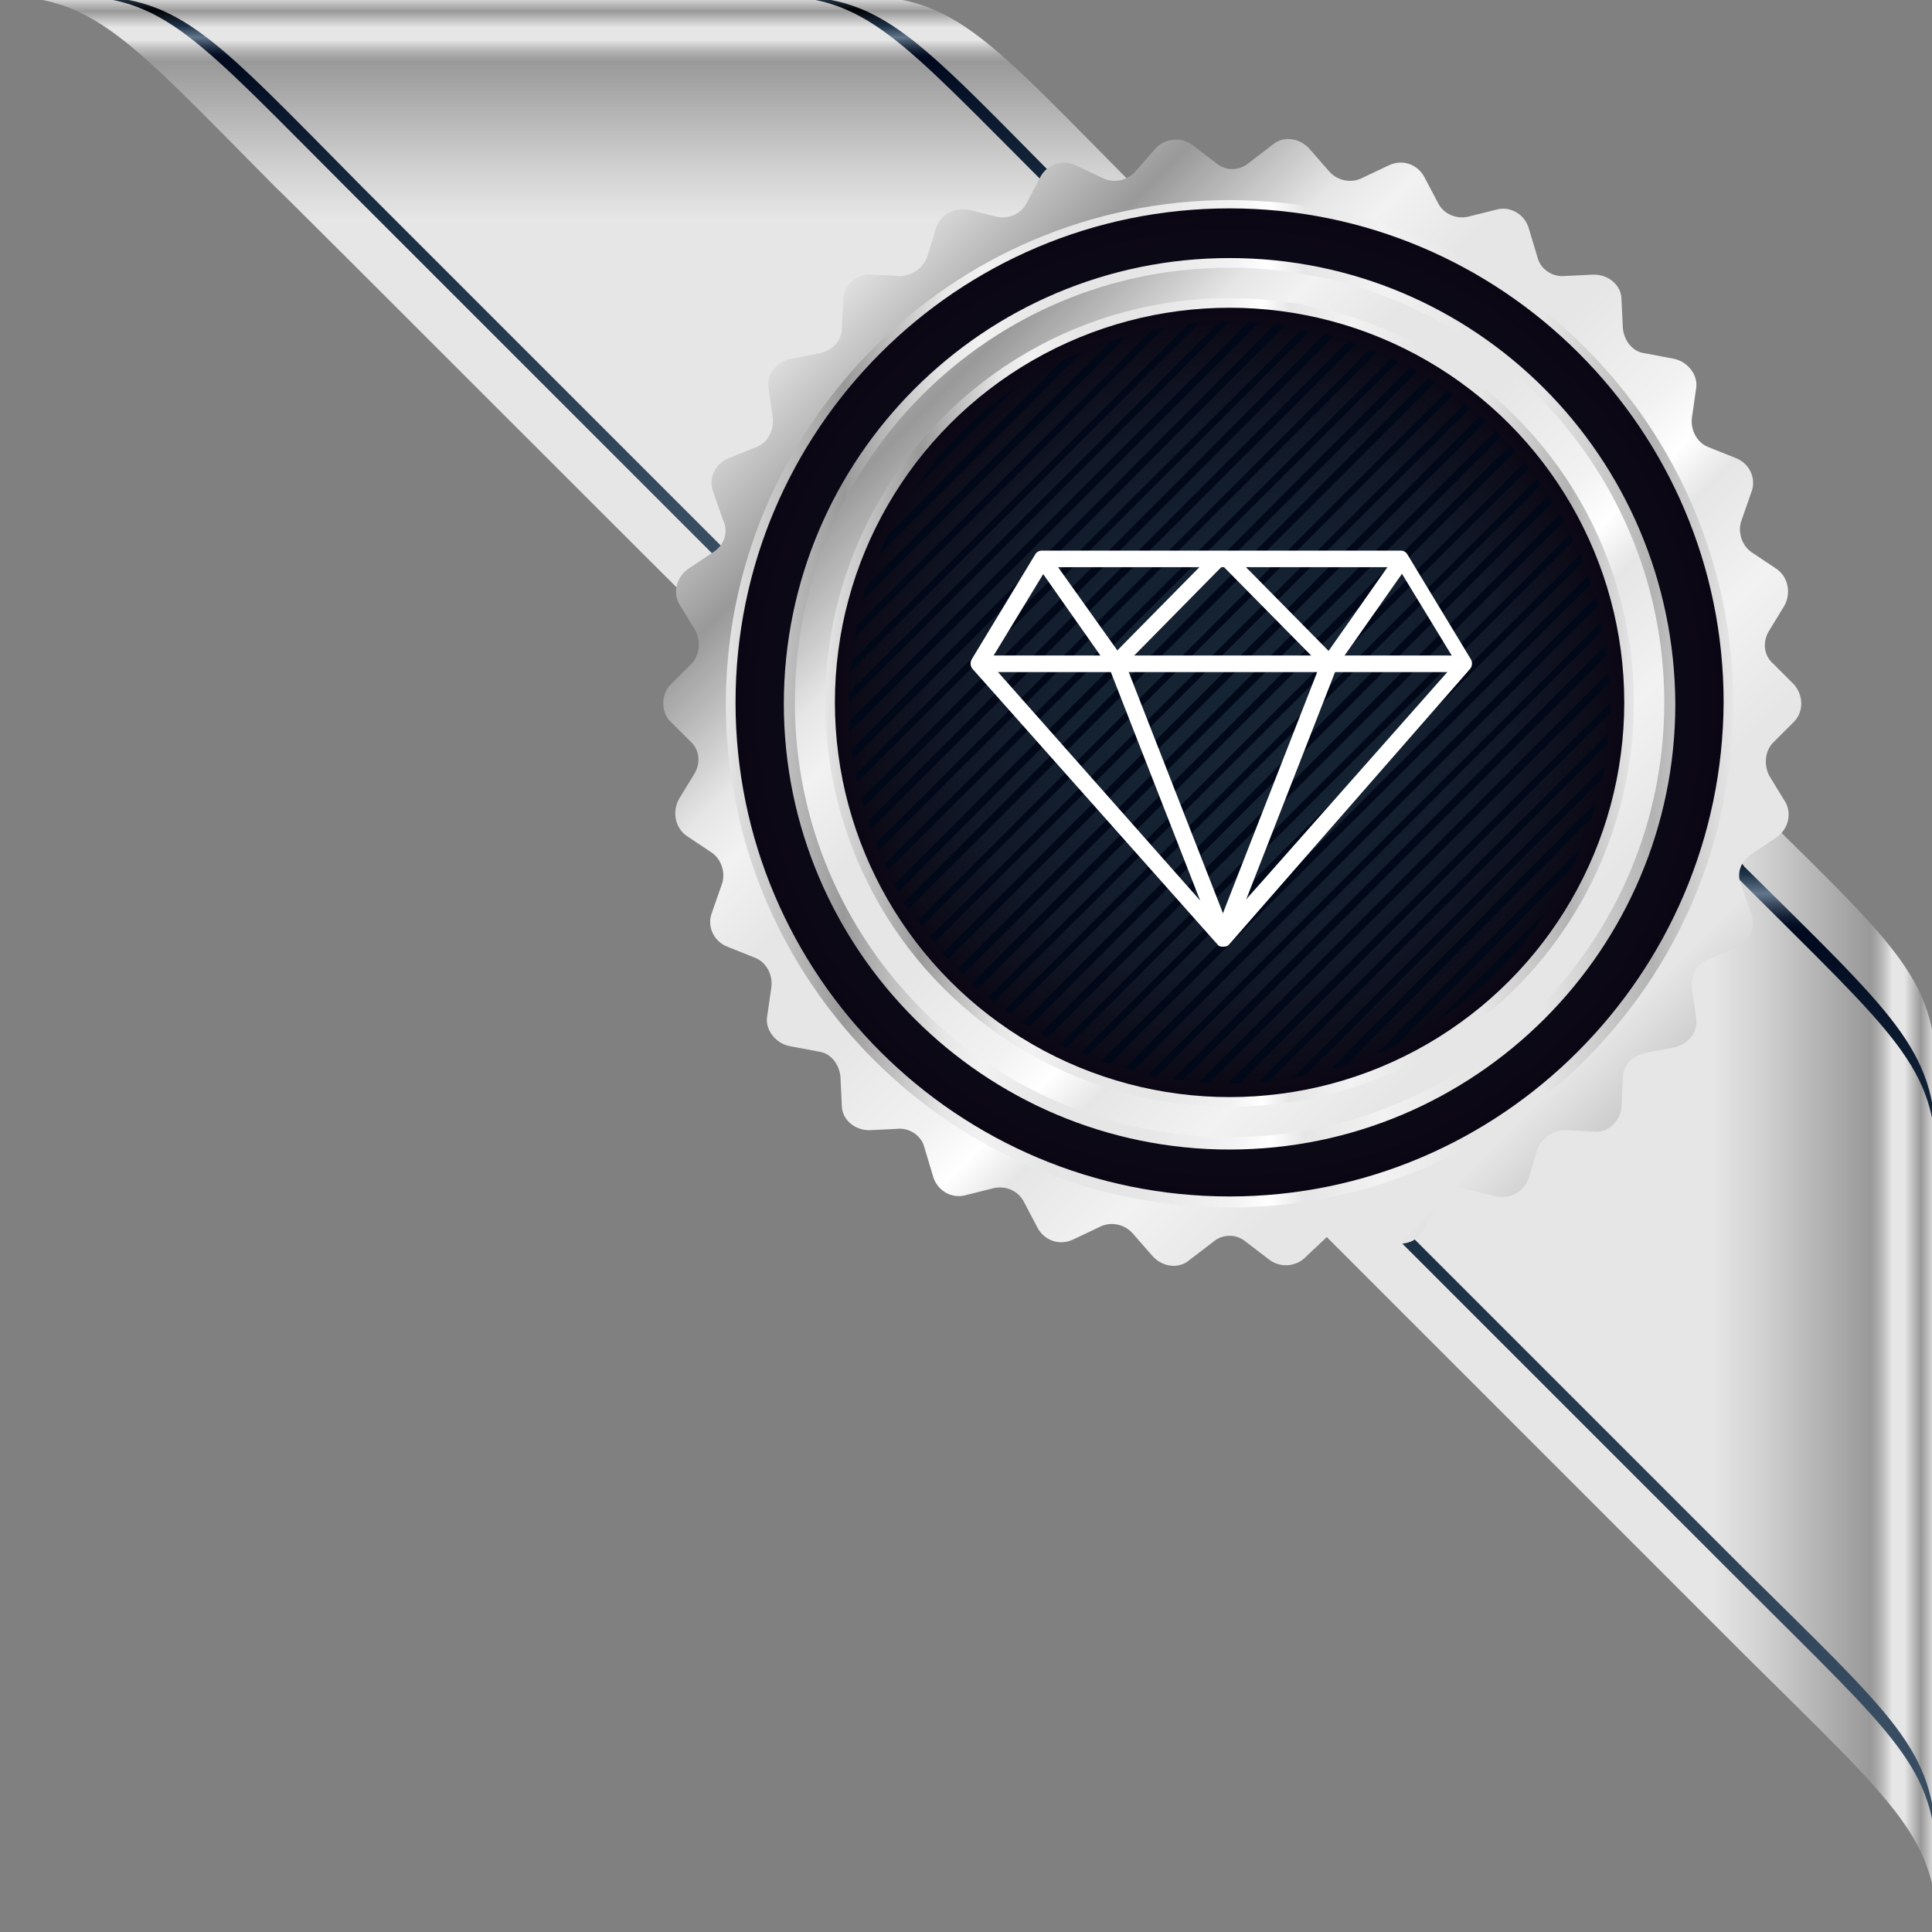 <svg viewBox="0 0 140 140" xmlns="http://www.w3.org/2000/svg" xmlns:xlink="http://www.w3.org/1999/xlink"><rect x="0" y="0" width="140" height="140" fill="#808080" stroke="none"/><script xmlns=""/><linearGradient id="a"><stop offset="0" stop-color="#e6e6e6"/><stop offset=".024" stop-color="#999"/><stop offset=".05" stop-color="#e6e6e6"/><stop offset=".07" stop-color="#e6e6e6"/><stop offset=".076" stop-color="#d2d2d2"/><stop offset=".088" stop-color="#b3b3b3"/><stop offset=".098" stop-color="#a0a0a0"/><stop offset=".105" stop-color="#999"/><stop offset=".119" stop-color="#9e9e9e"/><stop offset=".277" stop-color="#d2d2d2"/><stop offset=".354" stop-color="#e6e6e6"/><stop offset=".863" stop-color="#e6e6e6"/></linearGradient><linearGradient id="d" gradientUnits="userSpaceOnUse" x1="41.369" x2="41.369" xlink:href="#a" y1="-.29" y2="45.435"/><linearGradient id="b"><stop offset="0" stop-color="#31455a"/><stop offset=".024" stop-color="#000003"/><stop offset=".05" stop-color="#1c3045"/><stop offset=".07" stop-color="#63778c"/><stop offset=".072" stop-color="#5b6e83"/><stop offset=".082" stop-color="#344358"/><stop offset=".091" stop-color="#172338"/><stop offset=".099" stop-color="#061025"/><stop offset=".105" stop-color="#00091e"/><stop offset=".204" stop-color="#0b192e"/><stop offset=".354" stop-color="#192d42"/><stop offset=".863" stop-color="#394d62"/></linearGradient><linearGradient id="e" gradientTransform="rotate(45.001 460.214 1552.772)" gradientUnits="userSpaceOnUse" x1="-933.2" x2="-902.654" xlink:href="#b" y1="749.804" y2="780.35"/><linearGradient id="f" gradientTransform="matrix(0 -1 -1 0 2023.724 2052.521)" gradientUnits="userSpaceOnUse" x1="1953.891" x2="1953.891" xlink:href="#a" y1="1883.434" y2="1929.159"/><linearGradient id="g" gradientTransform="rotate(45.001 460.214 1552.772)" gradientUnits="userSpaceOnUse" x1="-837.196" x2="-783.75" xlink:href="#b" y1="738.354" y2="791.8"/><linearGradient id="c"><stop offset="0" stop-color="#e6e6e6"/><stop offset=".118" stop-color="#999"/><stop offset=".216" stop-color="#e6e6e6"/><stop offset=".254" stop-color="#f2f2f2"/><stop offset=".317" stop-color="#e6e6e6"/><stop offset=".411" stop-color="#e6e6e6"/><stop offset=".502" stop-color="#f2f2f2"/><stop offset=".54" stop-color="#fff"/><stop offset=".575" stop-color="#e6e6e6"/><stop offset=".652" stop-color="#f2f2f2"/><stop offset=".732" stop-color="#e6e6e6"/><stop offset=".812" stop-color="#e6e6e6"/><stop offset=".92" stop-color="#b3b3b3"/><stop offset="1" stop-color="#e6e6e6"/></linearGradient><linearGradient id="h" gradientUnits="userSpaceOnUse" x1="59.391" x2="127.49" xlink:href="#c" y1="21.241" y2="89.34"/><linearGradient id="i" gradientUnits="userSpaceOnUse" x1="52.549" x2="125.601" xlink:href="#c" y1="50.925" y2="50.925"/><radialGradient id="j" cx="89.075" cy="50.925" gradientUnits="userSpaceOnUse" r="35.769"><stop offset="0" stop-color="#152434"/><stop offset=".861" stop-color="#0d0b18"/><stop offset="1" stop-color="#0b0613"/></radialGradient><linearGradient id="k" gradientUnits="userSpaceOnUse" x1="59.745" x2="118.404" xlink:href="#c" y1="50.925" y2="50.925"/><radialGradient id="l" cx="89.075" cy="50.925" gradientUnits="userSpaceOnUse" r="28.568"><stop offset="0" stop-color="#152434"/><stop offset=".399" stop-color="#142131"/><stop offset=".687" stop-color="#111928"/><stop offset=".939" stop-color="#0d0b18"/><stop offset="1" stop-color="#0b0613"/></radialGradient><path d="M51.9 45.4c-.3-.2-31.6-31.6-31.9-31.8C9.1 2.6 6.8-.3-.3-.3H62c7.3 0 9.5 3 21 14.6z" fill="url(#d)"/><path d="M6.2-.3H4.9c7 0 9.3 3 20.2 13.9l29.3 29.3.6-.6-28.7-28.7C15.5 2.7 13.2-.2 6.2-.3zm71 13.9C66.4 2.7 64.1-.2 57.1-.3h-1.3c7 0 9.3 3 20.2 13.9l3.9 3.9.6-.6c-2-2-3.2-3.3-3.3-3.3z" fill="url(#e)"/><path d="M140.3 78c0-7.3-3-9.5-14.6-21L94.6 88.1l31.9 31.9c11 10.9 13.9 13.2 13.9 20.3V78z" fill="url(#f)"/><path d="M140.3 133.8v1.3c0-7-3-9.3-13.9-20.2L97.1 85.6l.6-.6 28.7 28.7c10.9 10.8 13.8 13.1 13.9 20.1zm-13.9-71C137.3 73.6 140.2 76 140.3 83v1.3c0-7-3-9.3-13.9-20.2l-3.9-3.9.6-.6c2 1.9 3.3 3.1 3.3 3.2z" fill="url(#g)"/><path d="M48.6 49.6l1.5-1.5c.6-.6.7-1.6.3-2.4l-1.1-1.8c-.6-.9-.3-2.1.6-2.7l1.8-1.2c.8-.5 1.1-1.5.7-2.3l-.7-2c-.4-1 .1-2.1 1.1-2.5l2-.8c.8-.3 1.3-1.2 1.2-2.1l-.3-2.1c-.2-1.1.6-2 1.6-2.2l2.1-.4c.9-.2 1.6-.9 1.6-1.8l.1-2.1c.1-1.1 1-1.9 2-1.8l2.1.1c.9 0 1.7-.6 2-1.4l.6-2c.3-1 1.3-1.6 2.4-1.4l2 .5c.9.2 1.8-.2 2.2-1l1-1.9c.5-.9 1.6-1.3 2.6-.8l1.9.9c.8.4 1.8.2 2.4-.5l1.4-1.6c.7-.8 1.9-.9 2.7-.3l1.7 1.3c.7.6 1.7.6 2.4 0l1.7-1.3c.8-.7 2-.5 2.7.3l1.4 1.6c.6.7 1.6.9 2.4.5l1.9-.9c1-.5 2.1-.1 2.6.8l1 1.9c.4.8 1.3 1.2 2.2 1l2-.5c1-.3 2.1.3 2.4 1.4l.6 2c.2.9 1.1 1.5 2 1.4l2.1-.1c1.1 0 2 .8 2 1.8l.1 2.1c.1.9.7 1.7 1.6 1.8l2.1.4c1 .2 1.8 1.2 1.6 2.2l-.3 2.1c-.1.9.4 1.8 1.2 2.1l2 .8c1 .4 1.5 1.5 1.1 2.5l-.7 2c-.3.8 0 1.8.7 2.3l1.8 1.2c.9.6 1.1 1.8.6 2.7l-1.1 1.8c-.5.8-.4 1.8.3 2.4l1.5 1.5c.7.8.7 2 0 2.7l-1.5 1.5c-.6.6-.7 1.6-.3 2.4l1.1 1.8c.6.9.3 2.1-.6 2.7l-1.8 1.2c-.8.5-1.1 1.5-.7 2.3l.7 2c.4 1-.1 2.1-1.1 2.5l-2 .8c-.8.3-1.3 1.2-1.2 2.1l.3 2.1c.2 1.1-.6 2-1.6 2.2l-2.1.4c-.9.2-1.6.9-1.6 1.8l-.1 2.1c-.1 1.1-1 1.9-2 1.8l-2.1-.1c-.9 0-1.7.6-2 1.4l-.6 2c-.3 1-1.3 1.6-2.4 1.4l-2-.5c-.9-.2-1.8.2-2.2 1l-1 1.9c-.5.9-1.6 1.3-2.6.8l-1.9-.9c-.8-.4-1.8-.2-2.4.5L94.7 91c-.7.8-1.9.9-2.7.3L90.3 90c-.7-.6-1.7-.6-2.4 0l-1.7 1.3c-.8.7-2 .5-2.7-.3l-1.4-1.6c-.6-.7-1.6-.9-2.4-.5l-1.9.9c-1 .5-2.1.1-2.6-.8l-1-1.9c-.4-.8-1.3-1.2-2.2-1l-2 .5c-1 .3-2.1-.3-2.4-1.4l-.6-2c-.2-.9-1.1-1.5-2-1.4l-2 .1c-1.1 0-2-.8-2-1.8l-.1-2.1c-.1-.9-.7-1.7-1.6-1.8l-2.1-.4c-1-.2-1.8-1.2-1.6-2.2l.3-2.1c.1-.9-.4-1.8-1.2-2.1l-2-.8c-1-.4-1.5-1.5-1.1-2.5l.7-2c.3-.8 0-1.8-.7-2.3l-1.8-1.2c-.9-.6-1.1-1.8-.6-2.7l1.1-1.8c.5-.8.4-1.8-.3-2.4l-1.5-1.5c-.6-.7-.6-1.9.1-2.6z" fill="url(#h)"/><path d="M89.1 87.5C69 87.5 52.6 71.1 52.6 51S69 14.5 89.1 14.5s36.5 16.4 36.5 36.5-16.4 36.5-36.5 36.5zm0-68.1c-17.4 0-31.5 14.1-31.5 31.5s14.1 31.5 31.5 31.5 31.5-14.1 31.5-31.5-14.1-31.5-31.5-31.5z" fill="url(#i)"/><path d="M89.1 86.7c-19.7 0-35.8-16-35.8-35.8 0-19.7 16-35.8 35.8-35.8 19.7 0 35.8 16 35.8 35.8-.1 19.7-16.1 35.8-35.8 35.8zm0-68c-17.8 0-32.3 14.5-32.3 32.3s14.5 32.3 32.3 32.3 32.3-14.5 32.3-32.3c-.1-17.9-14.5-32.3-32.3-32.3z" fill="url(#j)"/><circle cx="89.1" cy="50.9" fill="url(#k)" r="29.3"/><circle cx="89.1" cy="50.9" fill="url(#l)" r="28.6"/><path d="M66.2 35.5l7.5-7.5c-3 2-5.5 4.6-7.5 7.5zm12.2-10c-.5.2-.9.4-1.4.6L64.3 38.8c-.2.5-.4.9-.6 1.4zm3.2-1.1c-.4.1-.7.2-1.1.3L62.8 42.4c-.1.4-.2.7-.3 1.1zm2.8-.7c-.3.1-.6.1-.9.2L62.1 45.3c-.1.3-.1.6-.2.9zm2.5-.3c-.3 0-.6 0-.8.1L61.7 47.9c0 .3-.1.6-.1.8zm2.2-.1h-.7L61.5 50.2v.7zm2.1.1c-.2 0-.5 0-.7-.1l-29 29c0 .2 0 .5.1.7zm1.9.2c-.2 0-.4-.1-.7-.1L61.7 54.3c0 .2.1.4.1.7zm1.8.4c-.2 0-.4-.1-.6-.1L62 56.1c0 .2.1.4.1.6zm1.7.4c-.2-.1-.4-.1-.6-.2L62.4 57.9c.1.2.1.4.2.6zm1.7.5c-.2-.1-.4-.1-.6-.2L62.9 59.5c.1.2.1.4.2.6zm1.5.6c-.2-.1-.4-.1-.5-.2L63.5 61.1c.1.2.1.4.2.5zm1.5.7c-.2-.1-.3-.2-.5-.2L64.1 62.6c.1.2.2.3.2.5zm1.4.7c-.2-.1-.3-.2-.5-.3L64.8 64.1c.1.2.2.3.3.5zm1.3.8c-.2-.1-.3-.2-.5-.3l-38 38c.1.2.2.3.3.5zm1.3.9c-.1-.1-.3-.2-.4-.3L66.5 66.7c.1.1.2.3.3.4zm1.2 1c-.1-.1-.3-.2-.4-.3L67.4 67.9c.1.1.2.3.3.4zm1.2.9c-.1-.1-.3-.2-.4-.4l-39 39c.1.1.2.3.4.4zm.7.7l-39 39c.1.1.2.3.4.4l39-39c-.2-.1-.3-.2-.4-.4zm1.4 1.5c-.1-.1-.2-.3-.4-.4l-39 39c.1.1.3.2.4.4zm1 1.2c-.1-.1-.2-.3-.3-.4L71.6 72.3c.1.1.3.2.4.3zm.9 1.2c-.1-.1-.2-.3-.3-.4L72.8 73.2c.1.1.3.2.4.3zm.8 1.3c-.1-.2-.2-.3-.3-.5L74.1 74.1c.2.1.3.2.5.3zm.8 1.4c-.1-.2-.2-.3-.3-.5L75.4 74.9c.2.1.3.2.5.3zm.7 1.4c-.1-.2-.2-.3-.2-.5l-37 37c.2.1.3.2.5.2zm.7 1.5c-.1-.2-.1-.4-.2-.5L78.3 76.3c.2.1.4.1.5.2zm.6 1.6c-.1-.2-.1-.4-.2-.6L79.8 76.9c.2.1.4.1.6.2zm.5 1.6c-.1-.2-.1-.4-.2-.6L81.5 77.4c.2.1.4.1.6.2zm.3 1.8c0-.2-.1-.4-.1-.6L83.2 77.9c.2 0 .4.1.6.1zm.3 1.8c0-.2-.1-.4-.1-.7L85 78.2c.2 0 .4.1.7.1zm.2 2c0-.2 0-.5-.1-.7L86.9 78.4c.2 0 .5 0 .7.1zm.1 1.4L89 78.5h.8l26.9-26.9c-.1-.2 0-.4 0-.7zm-.2 3c0-.3 0-.5.1-.8L91.2 78.4c.3 0 .6 0 .8-.1zm-.4 2.5c.1-.3.1-.6.2-.9L93.7 78.1c.3-.1.6-.1.9-.2zm-.8 2.9c.1-.4.2-.7.3-1.1L96.4 77.5c.4-.1.7-.2 1.1-.3zm-1.4 3.6c.2-.4.4-.9.6-1.4L99.7 76.4c.5-.2.9-.4 1.4-.6zm-4.8 6.9c1.1-1.1 2-2.4 2.9-3.7l-7.8 7.8c1.3-.9 2.5-1.8 3.7-2.9z" fill="#010818"/><path d="M88.6 68.6c-.1 0-.3 0-.4-.2l-.1-.1-17.6-19.8c-.2-.2-.2-.5-.1-.7l4.6-7.6c.1-.2.3-.3.5-.3h26c.2 0 .4.1.5.3l4.6 7.6c.1.2.1.5-.1.7L89.1 68.4l-.1.1c-.1.1-.3.1-.4.1zM71.7 48l16.9 19.1L105.5 48l-4.2-6.9H75.9z" fill="#fff"/><path d="M105.8 48.7H71.3c-.3 0-.6-.3-.6-.6s.3-.6.6-.6h34.5c.3 0 .6.3.6.6s-.2.6-.6.6z" fill="#fff"/><path d="M88.6 68.3c-.2 0-.5-.1-.6-.4l-7.7-19.7c-.1-.3 0-.7.3-.8s.7 0 .8.3l7.7 19.7c.1.3 0 .7-.3.8-.1.1-.2.1-.2.1z" fill="#fff"/><path d="M80.8 48.6c-.2 0-.4-.1-.5-.3l-5.2-7.4c-.2-.3-.1-.6.1-.8.3-.2.6-.1.8.1l.6.8 4.7 6.6c.2.3.1.6-.1.8-.1.1-.2.2-.4.2z" fill="#fff"/><path d="M81 48.5c-.2 0-.3-.1-.4-.2-.2-.2-.2-.6 0-.8l7.2-7.3c.2-.2.6-.2.8 0s.2.6 0 .8l-7.2 7.3c-.1.2-.3.2-.4.2zm7.6 19.8h-.2c-.3-.1-.5-.5-.3-.8l7.7-19.7c.1-.3.5-.5.8-.3.3.1.5.5.3.8L89.2 68c-.1.2-.3.3-.6.3z" fill="#fff"/><path d="M96.3 48.6c-.1 0-.2 0-.3-.1-.3-.2-.3-.6-.1-.8l5.2-7.4c.2-.3.6-.3.8-.1.3.2.3.6.1.8l-5.2 7.4c-.1.1-.3.2-.5.2z" fill="#fff"/><path d="M96.2 48.5c-.2 0-.3-.1-.4-.2L88.6 41c-.2-.2-.2-.6 0-.8s.6-.2.8 0l7.2 7.3c.2.2.2.6 0 .8-.1.2-.3.2-.4.2z" fill="#fff"/></svg>